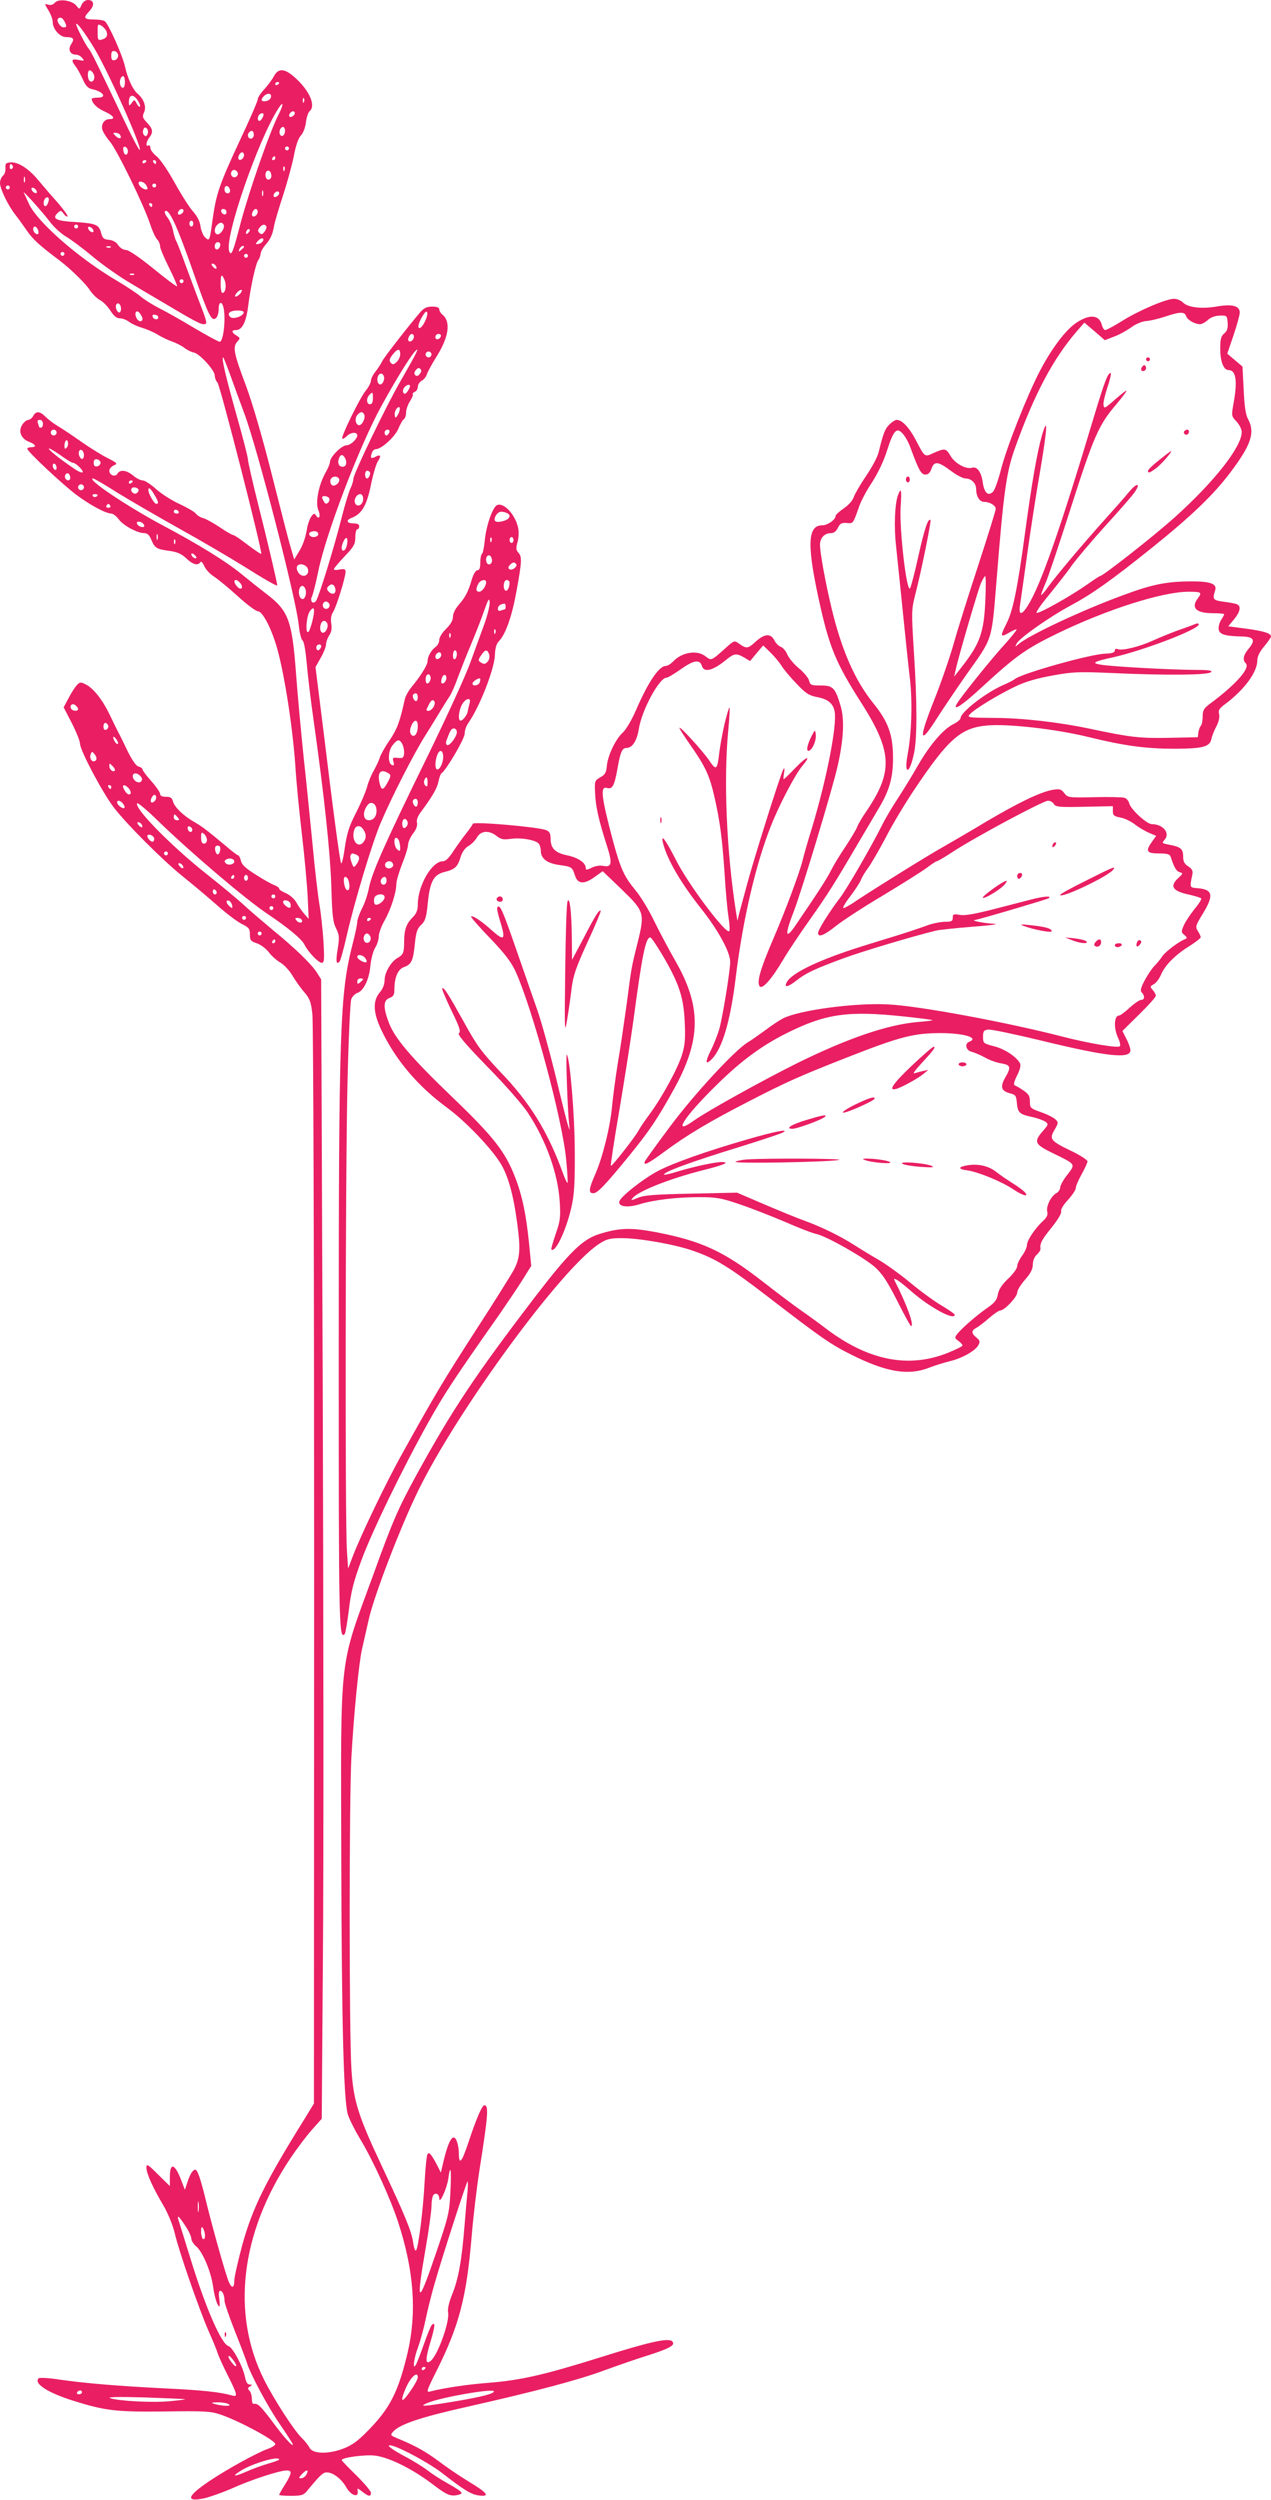 <?xml version="1.0" standalone="no"?>
<!DOCTYPE svg PUBLIC "-//W3C//DTD SVG 20010904//EN"
 "http://www.w3.org/TR/2001/REC-SVG-20010904/DTD/svg10.dtd">
<svg version="1.0" xmlns="http://www.w3.org/2000/svg"
 width="651pt" height="1280pt" viewBox="0 0 651 1280"
 preserveAspectRatio="xMidYMid meet">
<g transform="translate(0,1280) scale(0.1,-0.1)"
fill="#e91e63" stroke="none">
<path d="M281 12786 c-9 -10 -21 -14 -34 -10 -20 6 -20 6 1 -29 12 -19 22 -46
22 -59 0 -37 36 -78 69 -78 38 0 44 -9 25 -37 -17 -28 -5 -53 26 -53 10 0 24
-8 31 -17 13 -15 11 -16 -18 -10 -37 7 -41 0 -15 -34 10 -13 26 -43 37 -67 13
-30 26 -44 44 -48 59 -12 82 -44 32 -44 -17 0 -31 -3 -31 -6 0 -21 28 -49 66
-65 46 -21 58 -39 25 -39 -26 0 -44 -25 -37 -53 3 -12 20 -40 39 -62 37 -44
174 -325 206 -423 11 -34 27 -69 36 -78 8 -8 15 -24 15 -35 0 -11 21 -60 46
-110 25 -50 43 -93 41 -95 -2 -3 -57 38 -122 91 -71 58 -126 95 -140 95 -13 0
-29 10 -39 24 -10 16 -27 26 -48 28 -26 2 -33 8 -40 35 -11 43 -27 49 -131 56
-98 5 -122 17 -93 45 16 16 18 16 32 -2 7 -11 16 -17 20 -14 3 3 -20 35 -50
70 -31 34 -77 88 -103 119 -51 60 -105 93 -144 87 -19 -2 -23 -8 -21 -29 1
-15 -4 -32 -13 -39 -8 -7 -15 -24 -15 -37 0 -30 41 -115 79 -163 15 -19 42
-57 60 -83 29 -42 61 -72 165 -150 57 -43 137 -121 157 -154 12 -18 34 -40 50
-49 16 -8 40 -32 54 -54 18 -28 32 -40 49 -40 13 0 34 -8 47 -18 13 -10 44
-24 68 -31 24 -7 60 -23 80 -35 20 -13 53 -28 73 -35 20 -7 48 -21 62 -32 14
-11 36 -22 48 -24 30 -5 108 -91 108 -118 0 -11 6 -28 14 -36 14 -16 232 -869
224 -877 -3 -2 -33 19 -69 46 -35 27 -68 50 -74 50 -5 0 -37 18 -69 40 -33 22
-71 43 -85 47 -14 3 -31 14 -38 23 -6 9 -45 31 -85 50 -40 18 -94 53 -120 77
-26 23 -56 43 -67 43 -11 0 -33 11 -49 25 -34 28 -67 32 -80 10 -11 -20 -42
-9 -42 15 0 9 10 21 23 27 21 9 18 12 -33 38 -30 15 -91 53 -135 84 -44 31
-98 67 -120 80 -22 13 -50 35 -63 48 -28 28 -48 29 -62 3 -6 -11 -17 -20 -25
-20 -8 0 -22 -11 -31 -25 -22 -34 -6 -72 36 -88 34 -13 39 -27 10 -27 -11 0
-20 -3 -20 -8 0 -14 175 -178 250 -235 74 -55 151 -96 181 -97 8 0 25 -13 37
-29 23 -32 96 -71 131 -71 16 0 26 -10 36 -34 18 -43 27 -48 94 -57 40 -6 61
-15 85 -38 33 -32 60 -39 72 -20 4 7 12 -1 20 -19 7 -17 30 -42 51 -55 21 -14
76 -59 122 -101 46 -42 92 -76 102 -76 24 0 71 -91 99 -192 40 -144 83 -427
95 -633 4 -55 17 -196 31 -314 14 -118 27 -264 30 -325 l5 -111 -23 26 c-13
15 -31 41 -40 58 -10 18 -33 38 -53 47 -19 8 -35 18 -35 23 0 5 -10 13 -23 18
-13 4 -56 28 -95 53 -54 34 -74 52 -78 73 -4 15 -10 27 -14 27 -4 0 -32 21
-63 48 -101 84 -122 100 -162 123 -55 31 -102 77 -109 105 -5 19 -13 24 -36
24 -20 0 -30 5 -30 15 0 8 -20 37 -45 65 -25 28 -45 55 -45 60 0 5 -9 12 -21
15 -13 4 -33 34 -55 78 -19 40 -40 83 -48 97 -7 14 -27 54 -44 90 -37 77 -83
135 -122 155 -27 14 -31 13 -47 -4 -10 -11 -29 -41 -42 -66 l-25 -47 42 -81
c23 -45 42 -93 42 -106 0 -32 112 -245 171 -323 63 -84 256 -277 358 -358 45
-36 121 -100 169 -142 48 -43 106 -87 130 -99 37 -18 42 -25 42 -54 0 -29 4
-35 35 -45 19 -6 47 -27 61 -45 14 -19 41 -43 60 -54 19 -11 47 -41 62 -67 15
-25 42 -64 61 -85 28 -33 34 -50 41 -112 5 -40 9 -1312 9 -2826 l-1 -2752 -50
-82 c-199 -319 -265 -454 -317 -642 -22 -83 -41 -165 -41 -183 0 -38 -12 -42
-27 -9 -15 33 -76 249 -113 397 -32 133 -48 180 -60 180 -12 0 -27 -23 -40
-64 l-13 -39 -18 47 c-33 88 -59 96 -59 18 l0 -46 -60 59 c-54 54 -60 57 -60
35 0 -30 34 -104 89 -197 23 -40 46 -97 56 -138 20 -89 126 -394 175 -505 21
-47 41 -96 45 -110 4 -14 27 -64 51 -112 51 -101 53 -113 22 -104 -59 17 -150
27 -338 36 -244 12 -409 26 -544 45 -55 9 -104 11 -108 7 -27 -27 47 -74 177
-115 163 -51 218 -58 468 -55 206 3 238 1 287 -16 99 -34 280 -132 280 -151 0
-6 -17 -17 -37 -24 -56 -20 -207 -103 -297 -163 -118 -79 -129 -111 -31 -91
30 7 95 30 143 51 94 43 244 92 280 92 29 0 28 -13 -8 -72 -17 -26 -30 -50
-30 -53 0 -3 27 -5 61 -5 51 0 64 4 79 22 71 86 84 98 104 98 32 0 76 -34 100
-77 23 -41 64 -55 58 -19 -3 17 -2 17 24 -3 32 -25 44 -27 44 -5 0 8 -34 48
-75 89 -41 40 -75 75 -75 78 0 13 119 29 170 23 71 -8 191 -67 295 -146 67
-51 86 -60 115 -58 19 2 35 8 34 13 0 6 -31 27 -68 47 -36 20 -83 50 -104 67
-21 16 -73 49 -115 71 -80 43 -108 67 -66 56 52 -15 187 -89 249 -136 120 -93
152 -112 192 -118 61 -8 46 13 -53 72 -46 28 -115 75 -153 104 -66 49 -123 81
-210 116 -37 16 -38 17 -22 35 34 38 142 74 379 127 350 79 569 137 704 187
65 24 163 58 218 75 114 36 147 54 128 73 -19 19 -112 -1 -369 -82 -284 -89
-406 -117 -569 -130 -115 -9 -234 -27 -303 -45 -20 -6 -17 5 37 112 112 225
150 369 176 674 8 102 27 259 41 350 44 279 48 330 25 330 -12 0 -42 -70 -81
-188 -36 -108 -50 -123 -50 -52 0 16 -5 41 -10 55 -19 50 -45 5 -75 -130 l-7
-30 -15 30 c-32 62 -45 78 -53 65 -5 -7 -11 -70 -15 -139 -7 -140 -32 -342
-44 -354 -5 -5 -11 13 -15 40 -7 56 -42 140 -161 393 -120 255 -145 333 -155
495 -12 179 -12 1391 0 1600 13 229 38 477 54 550 8 33 23 102 35 154 27 120
163 475 253 658 201 412 735 1140 927 1264 39 25 55 29 116 29 89 0 267 -31
363 -64 116 -40 185 -82 385 -236 274 -211 321 -244 432 -299 177 -88 289
-106 395 -64 30 12 78 26 105 33 61 14 131 53 146 82 10 18 8 24 -10 39 -26
21 -27 35 -2 49 11 5 41 28 66 50 25 22 52 40 59 40 21 0 86 69 86 91 0 12 18
41 40 66 29 33 40 55 40 78 0 19 8 39 20 50 11 10 20 23 19 29 -3 29 5 46 57
110 33 41 53 75 49 84 -3 8 11 32 35 58 22 24 40 51 40 60 0 10 13 41 30 71
16 29 30 59 30 66 0 7 -36 31 -80 52 -110 53 -117 62 -89 109 20 35 21 39 5
54 -9 9 -42 26 -74 37 -54 19 -57 22 -57 55 0 27 -6 38 -33 56 -18 13 -38 24
-44 26 -8 3 -4 21 12 52 17 35 20 53 13 64 -21 34 -80 72 -133 85 -53 14 -55
15 -55 48 0 29 4 34 26 37 15 2 138 -24 275 -57 337 -82 454 -94 454 -49 0 10
-9 37 -21 59 l-20 40 85 84 c47 46 86 89 86 96 0 7 -7 20 -16 30 -14 16 -14
18 5 29 12 6 28 27 37 48 20 49 76 105 147 148 31 20 57 40 57 45 0 5 -7 20
-15 32 -13 21 -12 27 25 87 58 95 53 125 -25 132 -43 3 -42 2 -28 69 4 20 -1
29 -21 43 -20 12 -26 25 -26 51 0 38 -13 49 -73 60 -36 7 -37 8 -22 25 30 34
-8 80 -66 80 -25 0 -108 76 -115 106 -3 13 -14 26 -25 29 -10 3 -79 5 -154 3
-133 -3 -136 -2 -154 21 -15 20 -23 22 -58 17 -63 -11 -176 -65 -348 -167 -88
-53 -187 -110 -220 -129 -67 -37 -350 -213 -437 -271 -31 -22 -62 -39 -68 -39
-6 0 9 27 34 59 25 33 50 71 56 86 5 14 22 42 36 60 14 19 55 89 90 155 34 67
101 178 148 248 173 258 237 315 371 327 105 10 353 -18 520 -59 188 -46 296
-60 445 -60 142 1 177 10 185 51 3 15 15 45 26 65 12 24 17 47 13 62 -5 19 1
29 33 52 98 74 163 163 163 223 0 19 12 44 35 71 19 23 35 46 35 51 0 16 -38
28 -128 40 l-91 12 30 36 c32 39 37 68 14 77 -8 4 -39 9 -68 13 -54 7 -58 12
-43 58 11 34 -25 47 -129 46 -122 -1 -195 -16 -338 -69 -214 -78 -488 -207
-541 -253 -18 -15 -18 -15 -8 5 15 28 172 138 275 193 110 59 208 128 422 300
200 161 312 269 397 382 107 142 127 204 91 272 -13 23 -19 66 -23 151 l-6
119 -39 33 -39 33 32 94 c18 53 32 105 32 116 0 35 -38 45 -115 32 -79 -14
-150 -6 -176 20 -11 11 -31 19 -46 19 -40 0 -183 -61 -268 -115 -40 -25 -78
-45 -84 -45 -6 0 -13 11 -17 25 -13 52 -60 58 -127 15 -56 -35 -130 -133 -191
-250 -67 -129 -171 -393 -199 -504 -14 -54 -32 -106 -41 -114 -24 -24 -44 -7
-52 45 -7 55 -29 86 -55 78 -30 -10 -88 22 -110 60 -24 40 -29 41 -86 16 -48
-22 -45 -25 -93 67 -33 63 -70 102 -97 102 -8 0 -25 -11 -38 -24 -22 -22 -31
-44 -55 -143 -6 -24 -35 -78 -64 -120 -29 -43 -57 -91 -63 -108 -5 -17 -27
-42 -51 -58 -23 -16 -42 -33 -42 -38 0 -20 -41 -49 -69 -49 -78 0 -79 -108 -6
-430 46 -199 82 -283 197 -464 169 -262 175 -363 37 -568 -22 -31 -44 -69 -49
-83 -5 -14 -32 -58 -58 -98 -27 -39 -61 -95 -75 -123 -23 -46 -79 -131 -187
-289 -48 -69 -50 -39 -5 76 43 112 199 629 226 749 30 135 35 235 15 304 -28
94 -39 106 -102 106 -49 0 -54 2 -60 25 -3 14 -27 42 -52 63 -25 20 -51 52
-59 70 -7 18 -23 36 -34 40 -11 4 -26 19 -32 32 -19 38 -50 36 -96 -5 -41 -38
-48 -38 -88 -9 -21 15 -24 14 -65 -23 -76 -68 -74 -67 -104 -44 -44 35 -124
21 -168 -28 -11 -11 -27 -21 -36 -21 -34 0 -90 -82 -151 -223 -23 -53 -52
-103 -70 -119 -37 -34 -77 -119 -81 -172 -3 -32 -9 -43 -33 -56 -29 -17 -30
-19 -27 -81 3 -70 19 -140 59 -265 31 -95 27 -116 -16 -108 -18 4 -42 0 -60
-9 -26 -13 -31 -13 -31 -1 0 26 -38 52 -94 64 -63 13 -86 36 -86 87 0 25 -6
36 -22 42 -41 17 -372 45 -376 33 -2 -6 -17 -28 -34 -49 -17 -21 -46 -62 -65
-90 -23 -36 -40 -53 -54 -53 -57 0 -129 -124 -129 -222 0 -28 -7 -46 -26 -65
-33 -33 -44 -63 -44 -126 0 -56 -5 -66 -35 -83 -32 -18 -65 -74 -65 -112 0
-22 -9 -45 -25 -64 -37 -44 -34 -105 10 -196 72 -150 185 -284 335 -394 91
-67 217 -197 270 -279 41 -63 69 -162 89 -312 18 -131 15 -178 -17 -239 -16
-29 -104 -170 -197 -313 -163 -253 -204 -321 -373 -625 -82 -146 -216 -425
-257 -534 l-22 -58 -6 92 c-10 141 -8 1950 3 2401 5 218 14 408 19 422 5 14
19 28 30 32 33 10 62 70 68 138 3 34 14 76 24 93 11 17 19 44 19 59 0 16 13
52 29 80 33 58 61 145 61 188 0 16 14 62 30 104 17 41 30 85 30 97 0 12 11 38
25 57 17 21 24 42 21 55 -4 14 3 34 19 55 62 84 85 125 91 158 4 20 11 39 16
42 24 16 118 176 118 202 0 16 8 41 19 55 58 83 134 277 136 349 1 33 8 57 19
68 36 37 68 127 92 261 27 147 28 173 10 193 -13 14 -14 24 -6 52 6 19 8 50 5
70 -11 68 -72 137 -108 123 -23 -8 -57 -106 -64 -181 -3 -35 -10 -66 -14 -69
-5 -3 -9 -23 -9 -45 0 -27 -4 -39 -15 -39 -8 0 -20 -19 -29 -49 -18 -62 -32
-88 -67 -129 -17 -19 -29 -44 -29 -60 0 -19 -12 -39 -35 -62 -20 -19 -35 -44
-35 -56 0 -13 -8 -29 -18 -36 -23 -16 -42 -50 -42 -74 0 -19 -37 -78 -82 -132
-15 -18 -30 -45 -34 -60 -26 -119 -39 -153 -78 -212 -25 -36 -47 -76 -51 -90
-4 -14 -18 -43 -30 -65 -13 -22 -29 -60 -35 -85 -7 -25 -32 -84 -56 -131 -36
-70 -47 -105 -58 -180 -7 -52 -16 -87 -19 -79 -7 17 -40 263 -93 700 l-38 304
27 48 c15 26 27 57 27 68 0 12 7 32 16 46 11 16 15 36 11 60 -4 24 -1 44 8 58
17 25 65 180 65 208 0 14 -6 16 -30 12 -16 -4 -30 -3 -30 1 0 5 25 34 55 66
48 50 55 63 55 98 0 23 5 41 10 41 6 0 10 7 10 15 0 10 -10 15 -30 15 -35 0
-40 17 -7 29 50 20 75 62 96 164 11 54 27 110 36 124 20 30 14 39 -14 23 -22
-11 -26 -4 -15 24 3 9 12 16 19 16 28 0 97 62 115 104 10 24 23 47 29 50 6 4
11 19 11 34 0 15 9 40 19 56 11 17 18 33 15 37 -2 4 3 9 11 13 8 3 15 14 15
25 0 11 9 25 19 31 11 5 23 20 27 32 4 13 25 52 47 87 66 104 78 183 33 220
-9 7 -16 20 -16 27 0 9 -12 14 -36 14 -27 0 -42 -7 -60 -27 -60 -70 -184 -229
-196 -252 -7 -15 -23 -39 -35 -54 -13 -16 -23 -37 -23 -46 0 -10 -12 -34 -28
-53 -31 -40 -127 -236 -119 -244 3 -3 15 4 26 15 18 18 51 20 51 2 0 -19 -34
-51 -55 -51 -25 0 -85 -60 -85 -86 0 -9 -11 -34 -24 -57 -34 -61 -51 -151 -36
-188 14 -32 5 -53 -11 -29 -8 13 -12 12 -24 -4 -8 -11 -17 -36 -21 -55 -9 -55
-22 -93 -46 -131 l-21 -35 -19 65 c-11 36 -54 205 -97 375 -48 190 -99 363
-130 447 -63 167 -70 201 -46 228 16 18 16 19 -4 32 -26 16 -27 28 -1 28 30 0
51 41 61 122 12 97 39 220 52 236 6 8 11 22 12 33 1 11 11 29 22 42 27 30 39
54 47 101 4 22 25 92 46 156 21 65 46 155 55 201 10 54 23 91 36 105 13 14 23
42 26 68 3 25 12 51 19 57 32 27 1 102 -70 167 -57 53 -90 56 -114 10 -9 -17
-32 -47 -49 -66 -18 -19 -33 -42 -33 -51 0 -9 -43 -108 -96 -220 -100 -216
-116 -261 -135 -394 -15 -113 -16 -113 -38 -93 -10 9 -21 35 -24 57 -3 26 -17
52 -39 77 -18 20 -60 86 -93 146 -35 63 -74 120 -92 135 -18 14 -33 34 -33 44
0 10 -4 15 -10 12 -15 -9 -12 19 5 41 21 28 18 44 -12 76 -23 24 -25 31 -15
53 13 28 -1 68 -33 95 -24 20 -51 77 -65 140 -13 58 -85 220 -104 232 -6 4
-29 8 -52 8 -54 0 -59 8 -28 41 30 31 27 59 -6 59 -12 0 -25 -10 -32 -24 -11
-25 -11 -25 -27 -5 -22 28 -92 37 -110 15z m49 -95 c13 -26 13 -31 -5 -31 -16
0 -38 34 -28 44 11 11 22 6 33 -13z m154 -140 c71 -118 244 -506 232 -519 -3
-3 -33 53 -67 124 -149 313 -182 380 -194 394 -16 18 -65 114 -65 126 1 15 45
-44 94 -125z m62 87 c7 -23 -1 -34 -26 -41 -18 -5 -20 0 -20 39 0 42 1 43 20
32 11 -7 23 -21 26 -30z m59 -123 c0 -11 -8 -21 -17 -23 -14 -3 -18 3 -18 23
0 20 4 26 18 23 9 -2 17 -12 17 -23z m-126 -93 c11 -21 -2 -48 -18 -38 -14 9
-15 56 -1 56 5 0 14 -8 19 -18z m161 -42 c0 -32 -14 -40 -24 -15 -6 18 2 45
15 45 5 0 9 -13 9 -30z m790 -4 c0 -3 -4 -8 -10 -11 -5 -3 -10 -1 -10 4 0 6 5
11 10 11 6 0 10 -2 10 -4z m-42 -73 c-2 -10 -13 -19 -26 -21 -24 -4 -29 7 -10
26 18 18 40 15 36 -5z m-682 -18 c9 -14 14 -28 11 -31 -3 -3 -11 4 -17 16 -11
21 -12 21 -25 3 -14 -17 -14 -17 -15 3 0 41 22 45 46 9z m851 -7 c-3 -8 -6 -5
-6 6 -1 11 2 17 5 13 3 -3 4 -12 1 -19z m-128 -60 c-46 -88 -152 -393 -196
-558 -40 -154 -48 -174 -59 -147 -26 68 149 575 254 735 24 37 25 17 1 -30z
m81 3 c0 -12 -20 -25 -27 -18 -7 7 6 27 18 27 5 0 9 -4 9 -9z m-160 -8 c0 -5
-4 -15 -10 -23 -11 -18 -25 -7 -17 15 6 15 27 21 27 8z m-594 -99 c-5 -13 -10
-14 -18 -6 -6 6 -8 18 -4 28 5 13 10 14 18 6 6 -6 8 -18 4 -28z m704 17 c0
-23 -16 -36 -25 -21 -9 14 1 40 15 40 5 0 10 -9 10 -19z m-160 -21 c0 -11 -7
-20 -15 -20 -15 0 -21 21 -8 33 12 13 23 7 23 -13z m-685 -1 c12 -19 -5 -23
-22 -6 -16 16 -16 17 -1 17 9 0 20 -5 23 -11z m40 -82 c0 -26 -20 -25 -23 2
-3 16 1 22 10 19 7 -3 13 -12 13 -21z m825 13 c0 -5 -4 -10 -10 -10 -5 0 -10
5 -10 10 0 6 5 10 10 10 6 0 10 -4 10 -10z m-230 -34 c0 -16 -18 -31 -27 -22
-8 8 5 36 17 36 5 0 10 -6 10 -14z m160 -16 c0 -5 -5 -10 -11 -10 -5 0 -7 5
-4 10 3 6 8 10 11 10 2 0 4 -4 4 -10z m-660 -14 c0 -3 -4 -8 -10 -11 -5 -3
-10 -1 -10 4 0 6 5 11 10 11 6 0 10 -2 10 -4z m50 -6 c0 -5 -2 -10 -4 -10 -3
0 -8 5 -11 10 -3 6 -1 10 4 10 6 0 11 -4 11 -10z m-735 -19 c3 -5 1 -12 -5
-16 -5 -3 -10 1 -10 9 0 18 6 21 15 7z m1392 -23 c-3 -8 -6 -5 -6 6 -1 11 2
17 5 13 3 -3 4 -12 1 -19z m-241 -9 c10 -17 -13 -36 -27 -22 -12 12 -4 33 11
33 5 0 12 -5 16 -11z m174 -20 c0 -10 -7 -19 -15 -19 -15 0 -21 31 -9 43 11
10 24 -3 24 -24z m-1263 -31 c-3 -7 -5 -2 -5 12 0 14 2 19 5 13 2 -7 2 -19 0
-25z m623 -18 c8 -15 8 -20 -3 -20 -14 0 -37 19 -37 32 0 16 30 7 40 -12z m50
0 c0 -5 -4 -10 -10 -10 -5 0 -10 5 -10 10 0 6 5 10 10 10 6 0 10 -4 10 -10z
m-750 -10 c0 -5 -4 -10 -10 -10 -5 0 -10 5 -10 10 0 6 5 10 10 10 6 0 10 -4
10 -10z m1128 -13 c2 -10 -3 -17 -12 -17 -10 0 -16 9 -16 21 0 24 23 21 28 -4z
m-990 -6 c3 -8 -1 -12 -9 -9 -7 2 -15 10 -17 17 -3 8 1 12 9 9 7 -2 15 -10 17
-17z m1159 -23 c-3 -7 -5 -2 -5 12 0 14 2 19 5 13 2 -7 2 -19 0 -25z m-1092
-133 c20 -27 58 -62 84 -77 25 -15 86 -60 136 -102 49 -41 134 -101 190 -134
55 -33 133 -79 174 -103 154 -92 187 -109 204 -109 21 0 21 3 -30 135 -19 50
-49 131 -67 180 -18 50 -37 99 -43 110 -6 11 -13 36 -17 56 -4 21 -16 49 -27
64 -12 14 -18 29 -14 33 19 19 62 -73 149 -323 74 -211 90 -243 112 -224 8 6
14 27 14 45 0 38 15 45 24 12 14 -54 1 -178 -19 -178 -6 0 -65 32 -131 71 -65
39 -146 85 -179 101 -33 17 -76 44 -95 60 -19 16 -74 53 -122 81 -197 116
-408 301 -450 394 -12 27 -24 52 -26 56 -8 17 97 -100 133 -148z m1175 146 c0
-12 -20 -25 -27 -18 -7 7 6 27 18 27 5 0 9 -4 9 -9z m-1180 -33 c0 -7 -4 -19
-9 -27 -11 -17 -23 1 -15 23 7 19 24 21 24 4z m530 -28 c0 -5 -2 -10 -4 -10
-3 0 -8 5 -11 10 -3 6 -1 10 4 10 6 0 11 -4 11 -10z m160 -29 c0 -12 -20 -25
-27 -18 -7 7 6 27 18 27 5 0 9 -4 9 -9z m220 -7 c0 -9 -5 -14 -12 -12 -18 6
-21 28 -4 28 9 0 16 -7 16 -16z m160 2 c0 -16 -18 -31 -27 -22 -8 8 5 36 17
36 5 0 10 -6 10 -14z m-330 -61 c0 -8 -4 -15 -10 -15 -5 0 -10 7 -10 15 0 8 5
15 10 15 6 0 10 -7 10 -15z m155 -5 c9 -14 -13 -50 -30 -50 -18 0 -20 31 -3
48 15 15 25 15 33 2z m-745 -10 c0 -5 -4 -10 -10 -10 -5 0 -10 5 -10 10 0 6 5
10 10 10 6 0 10 -4 10 -10z m964 1 c3 -4 -1 -17 -9 -27 -11 -15 -16 -16 -26
-7 -10 10 -9 15 1 28 14 17 26 19 34 6z m-1170 -17 c4 -9 4 -19 2 -21 -8 -8
-26 8 -26 23 0 19 16 18 24 -2z m284 -3 c3 -8 -1 -12 -9 -9 -7 2 -15 10 -17
17 -3 8 1 12 9 9 7 -2 15 -10 17 -17z m794 -13 c-7 -7 -12 -8 -12 -2 0 14 12
26 19 19 2 -3 -1 -11 -7 -17z m76 -40 c-3 -7 -13 -15 -24 -17 -16 -3 -17 -1
-5 13 16 19 34 21 29 4z m-220 -25 c-5 -25 -28 -28 -28 -4 0 12 6 21 16 21 9
0 14 -7 12 -17z m-561 -9 c-3 -3 -12 -4 -19 -1 -8 3 -5 6 6 6 11 1 17 -2 13
-5z m683 2 c0 -2 -7 -9 -15 -16 -13 -11 -14 -10 -9 4 5 14 24 23 24 12z m-920
-36 c0 -5 -4 -10 -10 -10 -5 0 -10 5 -10 10 0 6 5 10 10 10 6 0 10 -4 10 -10z
m940 -10 c0 -5 -4 -10 -10 -10 -5 0 -10 5 -10 10 0 6 5 10 10 10 6 0 10 -4 10
-10z m-165 -51 c11 -17 -1 -21 -15 -4 -8 9 -8 15 -2 15 6 0 14 -5 17 -11z
m-418 -45 c-3 -3 -12 -4 -19 -1 -8 3 -5 6 6 6 11 1 17 -2 13 -5z m464 -30 c10
-28 4 -64 -12 -64 -5 0 -9 20 -9 45 0 51 6 57 21 19z m-211 -4 c0 -5 -4 -10
-10 -10 -5 0 -10 5 -10 10 0 6 5 10 10 10 6 0 10 -4 10 -10z m287 -67 c-9 -9
-19 -14 -22 -11 -3 3 2 13 11 22 9 9 19 14 22 11 3 -3 -2 -13 -11 -22z m-607
-74 c0 -10 -4 -19 -9 -19 -12 0 -23 29 -15 41 8 14 24 0 24 -22z m110 -50 c0
-19 -20 -18 -30 1 -15 28 -1 49 17 25 7 -11 13 -22 13 -26z m518 29 c-7 -20
-56 -34 -69 -21 -18 18 -1 33 37 33 24 0 34 -4 32 -12z m927 -47 c-8 -17 -20
-31 -26 -31 -13 0 -3 35 20 69 22 35 28 3 6 -38z m3900 31 c6 -20 44 -42 72
-42 9 0 27 10 39 21 15 14 37 22 61 23 37 1 38 0 41 -36 2 -28 -2 -42 -17 -55
-17 -14 -21 -29 -21 -78 0 -67 17 -110 43 -110 38 0 46 -57 25 -171 -11 -63
-11 -65 15 -92 15 -16 27 -40 27 -54 0 -76 -139 -253 -342 -436 -107 -96 -369
-302 -384 -302 -3 0 -33 -20 -67 -44 -83 -58 -244 -149 -257 -144 -6 2 21 41
60 88 38 47 93 116 120 155 28 38 106 130 173 204 67 73 133 149 146 167 37
52 15 55 -27 4 -20 -25 -76 -88 -123 -140 -113 -126 -247 -285 -289 -343 -18
-26 -35 -45 -37 -44 -2 2 8 29 22 61 14 31 70 199 126 374 121 378 146 436
237 542 21 25 42 52 47 60 8 13 7 13 -11 0 -10 -8 -37 -30 -59 -50 -38 -32
-40 -33 -43 -13 -2 11 8 53 21 92 13 39 20 71 16 71 -15 0 -31 -42 -86 -224
-174 -581 -273 -863 -339 -968 -31 -49 -47 -49 -40 0 3 20 20 138 37 262 17
124 48 323 69 443 35 209 38 274 6 165 -25 -89 -53 -252 -86 -498 -38 -282
-62 -399 -95 -463 -33 -65 -32 -73 11 -48 20 12 38 20 41 18 2 -2 -24 -35 -57
-72 -61 -66 -194 -230 -238 -292 -47 -66 7 -34 119 70 173 159 222 194 384
273 256 124 539 214 673 214 66 0 70 -3 47 -34 -37 -49 -8 -76 79 -76 31 0 56
-2 56 -5 0 -3 -7 -17 -16 -30 -8 -13 -14 -34 -12 -47 3 -26 31 -35 116 -37 64
-1 75 -18 38 -62 -28 -33 -33 -58 -15 -76 24 -24 -53 -110 -183 -206 -32 -24
-38 -34 -38 -66 0 -20 -4 -41 -9 -47 -5 -5 -11 -20 -13 -34 l-3 -25 -149 -3
c-151 -3 -198 3 -406 47 -156 33 -346 55 -492 55 -131 1 -136 2 -120 19 23 26
145 100 233 142 52 25 111 42 190 56 102 19 134 20 299 13 283 -13 497 -11
512 4 10 9 -9 12 -92 12 -121 1 -402 16 -468 26 -55 8 -43 16 58 38 156 35
440 143 440 169 0 5 -8 6 -17 2 -10 -4 -49 -19 -88 -32 -38 -14 -97 -38 -130
-53 -67 -31 -156 -53 -180 -44 -9 4 -15 1 -15 -7 0 -10 -15 -15 -48 -16 -77
-2 -427 -101 -464 -130 -7 -6 -34 -20 -60 -31 -88 -38 -218 -139 -218 -169 0
-7 -18 -22 -39 -32 -52 -27 -118 -105 -178 -208 -26 -46 -72 -121 -101 -166
-30 -45 -68 -109 -84 -142 -58 -115 -180 -326 -216 -373 -54 -71 -112 -163
-112 -179 0 -25 31 -13 92 36 34 27 141 97 239 155 98 59 198 122 224 141 25
19 49 35 53 35 5 0 42 22 83 49 115 75 462 261 487 261 11 0 25 -8 30 -17 9
-15 27 -17 156 -14 l146 3 0 -26 c0 -21 6 -26 38 -32 20 -3 53 -19 73 -34 20
-16 53 -35 73 -44 l38 -16 -21 -29 c-35 -49 -29 -61 34 -61 44 0 57 -4 61 -17
18 -55 28 -73 46 -79 18 -5 18 -7 -6 -29 -47 -43 -31 -68 55 -86 30 -7 57 -15
61 -19 4 -3 -11 -28 -34 -55 -22 -28 -47 -65 -55 -84 -14 -32 -13 -36 4 -49
11 -9 14 -16 7 -19 -34 -12 -105 -66 -121 -90 -10 -15 -28 -37 -39 -48 -12
-11 -34 -44 -50 -73 -21 -40 -25 -55 -16 -64 17 -17 15 -38 -3 -38 -9 0 -35
-18 -59 -40 -24 -22 -48 -40 -54 -40 -26 0 -29 -65 -5 -115 9 -19 13 -38 9
-42 -10 -11 -156 14 -286 47 -289 75 -745 160 -902 167 -171 9 -457 -30 -538
-72 -19 -10 -60 -37 -90 -60 -30 -22 -71 -51 -91 -63 -66 -40 -275 -266 -399
-433 -67 -90 -125 -170 -127 -176 -10 -25 17 -12 99 49 116 86 233 156 442
263 187 96 249 124 496 221 270 106 340 124 478 124 118 0 198 -24 147 -44
-26 -10 -18 -45 13 -52 15 -4 45 -17 67 -29 22 -13 59 -26 83 -30 49 -8 52
-19 20 -74 -26 -46 -20 -67 24 -79 29 -7 33 -12 36 -47 5 -52 12 -60 76 -74
29 -6 61 -18 71 -25 16 -12 15 -15 -14 -48 -47 -54 -42 -67 48 -111 123 -60
121 -56 78 -112 -21 -26 -37 -56 -37 -66 0 -10 -9 -23 -20 -29 -27 -15 -53
-67 -46 -95 4 -15 -2 -29 -21 -46 -41 -38 -83 -100 -83 -124 0 -11 -11 -36
-25 -55 -14 -19 -25 -43 -25 -54 0 -11 -21 -40 -47 -64 -33 -32 -48 -56 -52
-80 -5 -29 -16 -43 -57 -71 -58 -41 -132 -106 -153 -134 -12 -16 -11 -20 8
-33 11 -8 21 -19 21 -23 0 -5 -35 -22 -77 -39 -200 -79 -403 -39 -617 121 -39
30 -100 74 -136 99 -36 25 -123 91 -195 147 -198 154 -312 207 -547 252 -127
24 -187 22 -289 -10 -86 -27 -153 -93 -331 -325 -304 -398 -421 -573 -608
-914 -90 -165 -119 -231 -215 -497 -182 -498 -169 -392 -167 -1460 2 -841 12
-1232 33 -1310 6 -22 35 -80 65 -130 66 -110 155 -305 194 -426 80 -245 96
-460 48 -665 -48 -202 -90 -286 -207 -404 -50 -51 -80 -72 -125 -89 -78 -29
-156 -26 -171 6 -6 12 -24 35 -40 50 -41 41 -140 194 -192 297 -170 338 -121
752 134 1134 35 52 85 118 112 148 l49 55 6 832 c4 458 3 1770 -1 2917 l-8
2085 -22 35 c-28 44 -113 126 -228 220 -49 41 -115 97 -145 125 -30 28 -120
103 -200 166 -178 142 -367 335 -347 356 4 3 51 -36 104 -88 170 -165 450
-403 565 -480 106 -71 174 -128 188 -157 19 -38 71 -92 88 -92 13 0 14 17 9
108 -4 59 -13 145 -21 192 -8 47 -24 184 -35 305 -12 121 -32 324 -46 450 -13
127 -31 320 -39 430 -20 268 -39 318 -149 402 -34 26 -93 73 -132 105 -78 64
-221 152 -400 247 -184 98 -397 241 -358 241 5 0 60 -32 123 -72 63 -39 206
-122 317 -184 112 -62 256 -147 321 -187 116 -73 182 -111 182 -104 0 13 -51
230 -96 408 -30 119 -54 225 -54 236 0 11 -26 114 -59 229 -56 201 -78 294
-68 294 2 0 19 -42 37 -92 18 -51 51 -140 72 -197 67 -179 264 -944 278 -1080
4 -40 13 -77 20 -81 7 -4 15 -51 21 -115 5 -59 20 -187 34 -284 57 -404 86
-683 92 -856 4 -150 8 -186 24 -218 17 -34 18 -46 9 -104 -11 -65 -8 -85 9
-67 5 5 21 63 36 129 41 180 131 478 176 584 56 131 168 351 228 446 28 44 62
100 77 125 15 25 35 57 46 73 10 15 29 57 42 95 14 37 44 115 69 173 24 58 55
136 68 175 19 55 25 64 27 42 2 -15 -10 -65 -26 -110 -17 -46 -49 -135 -72
-198 -22 -63 -121 -279 -219 -480 -217 -443 -285 -596 -301 -675 -6 -33 -22
-81 -36 -107 -13 -26 -24 -57 -24 -68 0 -12 -11 -65 -25 -118 -64 -252 -70
-431 -70 -2079 0 -1427 1 -1480 31 -1450 3 3 13 59 21 124 11 93 24 145 64
253 54 147 209 467 344 709 79 141 131 221 359 545 42 61 97 142 122 182 l45
72 -11 113 c-15 150 -35 247 -72 342 -50 129 -109 205 -316 404 -216 207 -301
307 -331 388 -29 77 -28 113 4 125 20 7 25 17 25 42 0 63 18 105 49 116 39 14
47 32 56 120 6 60 12 77 32 96 21 20 27 37 34 111 11 111 30 146 85 160 54 13
68 26 83 76 8 26 22 46 40 57 15 8 35 28 44 44 20 35 62 38 101 7 22 -17 35
-20 74 -14 54 7 131 -7 143 -27 5 -7 9 -23 9 -34 0 -40 31 -64 93 -73 65 -9
68 -10 82 -54 14 -44 46 -47 100 -8 l42 30 96 -92 c117 -113 120 -122 84 -269
-33 -131 -33 -133 -57 -318 -12 -85 -31 -220 -45 -300 -13 -80 -26 -181 -30
-224 -9 -104 -48 -261 -85 -346 -35 -79 -37 -100 -11 -100 21 0 60 41 182 190
105 129 147 191 232 345 139 252 140 422 6 655 -33 58 -82 150 -109 205 -26
55 -69 125 -94 155 -59 71 -78 113 -116 253 -61 230 -67 284 -30 272 26 -8 37
13 51 90 16 93 25 115 47 115 31 0 54 36 64 97 15 97 105 263 142 263 7 0 37
18 67 39 71 51 103 57 114 21 11 -36 57 -24 125 32 40 33 52 34 92 11 l30 -18
33 40 34 40 36 -35 c20 -19 46 -50 57 -68 11 -18 46 -60 77 -92 47 -50 64 -61
104 -69 57 -10 85 -33 92 -75 13 -70 -41 -345 -115 -591 -22 -71 -44 -148 -49
-170 -15 -62 -91 -266 -154 -411 -61 -143 -81 -209 -67 -233 12 -22 62 34 122
136 26 44 87 135 136 204 90 127 129 189 246 389 37 63 85 143 105 178 57 94
76 161 75 267 -1 114 -25 180 -100 273 -97 120 -165 277 -217 497 -30 127 -57
275 -57 316 0 34 23 59 55 59 16 0 28 9 37 28 11 22 19 26 45 24 33 -3 32 -5
63 83 9 28 39 84 67 126 29 45 60 109 76 161 34 106 50 123 82 86 13 -15 31
-48 40 -75 41 -111 53 -133 75 -133 14 0 24 9 31 30 14 40 34 38 98 -10 29
-22 63 -40 76 -40 31 0 55 -25 55 -56 0 -37 18 -64 41 -64 29 0 59 -18 59 -36
0 -8 -40 -137 -89 -287 -49 -150 -106 -330 -126 -402 -20 -71 -66 -204 -102
-294 -79 -199 -74 -231 14 -92 32 50 100 151 151 224 141 199 130 165 158 506
35 437 49 536 94 660 97 271 194 454 314 593 l40 46 53 -45 52 -45 46 18 c26
9 65 31 88 47 22 17 56 31 76 33 20 1 63 11 96 22 78 26 102 27 110 4z m-5264
-7 c-1 -15 -24 -12 -29 3 -3 9 2 13 12 10 10 -1 17 -7 17 -13z m1309 -99 c0
-16 -18 -31 -27 -22 -8 8 5 36 17 36 5 0 10 -6 10 -14z m138 2 c-6 -18 -28
-21 -28 -4 0 9 7 16 16 16 9 0 14 -5 12 -12z m-208 -91 c0 -13 -8 -31 -19 -41
-15 -14 -20 -14 -30 -3 -9 11 -6 20 10 41 25 32 39 33 39 3z m74 -9 c-9 -18
-41 -74 -70 -125 -69 -117 -244 -479 -244 -505 0 -10 -7 -32 -14 -47 -8 -15
-29 -83 -46 -151 -39 -155 -118 -411 -132 -428 -16 -19 -32 1 -20 24 5 11 20
68 32 128 39 192 209 638 323 846 86 157 170 290 184 290 2 0 -4 -15 -13 -32z
m86 7 c0 -8 -7 -15 -15 -15 -8 0 -15 7 -15 15 0 8 7 15 15 15 8 0 15 -7 15
-15z m-60 -100 c-9 -11 -16 -13 -23 -6 -7 7 -6 15 3 26 9 11 16 13 23 6 7 -7
6 -15 -3 -26z m-183 -16 c2 -8 -1 -21 -7 -29 -14 -22 -34 2 -25 30 7 23 28 22
32 -1z m133 -47 c0 -5 -6 -16 -13 -27 -10 -13 -16 -15 -21 -6 -4 6 -2 18 4 26
13 16 30 20 30 7z m-190 -62 c0 -20 -5 -30 -15 -30 -18 0 -20 31 -3 48 17 17
18 16 18 -18z m129 -82 c-12 -20 -14 -21 -17 -5 -2 10 2 25 9 34 18 21 23 0 8
-29z m-173 -2 c7 -19 -14 -58 -29 -53 -17 5 -21 35 -7 52 16 19 29 19 36 1z
m-1646 -46 c0 -11 -4 -20 -10 -20 -5 0 -10 2 -10 4 0 2 -3 11 -6 20 -4 11 -1
16 10 16 9 0 16 -8 16 -20z m70 -45 c0 -8 -7 -15 -15 -15 -8 0 -15 7 -15 15 0
8 7 15 15 15 8 0 15 -7 15 -15z m1704 0 c-4 -8 -10 -15 -15 -15 -5 0 -9 7 -9
15 0 8 7 15 15 15 9 0 12 -6 9 -15z m-1653 -78 c-8 -8 -11 -5 -11 9 0 27 14
41 18 19 2 -9 -1 -22 -7 -28z m34 -77 c6 0 22 -11 35 -25 29 -31 10 -33 -33
-3 -72 49 -127 93 -127 101 0 4 25 -10 57 -32 31 -23 61 -41 68 -41z m55 39
c0 -10 -4 -19 -9 -19 -12 0 -23 29 -15 41 8 14 24 0 24 -22z m1338 -16 c11
-22 5 -43 -13 -43 -19 0 -27 17 -20 40 8 25 21 26 33 3z m-1253 -23 c0 -8 -8
-16 -17 -18 -13 -2 -18 3 -18 18 0 15 5 20 18 18 9 -2 17 -10 17 -18z m-225
-26 c0 -8 -4 -12 -10 -9 -5 3 -10 13 -10 21 0 8 5 12 10 9 6 -3 10 -13 10 -21z
m1603 -20 c8 -8 -3 -34 -14 -34 -5 0 -9 9 -9 20 0 19 11 26 23 14z m-1533 -30
c0 -16 -16 -19 -25 -4 -8 13 4 32 16 25 5 -4 9 -13 9 -21z m1376 -5 c10 -17
-23 -46 -37 -32 -7 7 -9 19 -6 27 7 18 33 21 43 5z m-1056 -13 c0 -3 -4 -8
-10 -11 -5 -3 -10 -1 -10 4 0 6 5 11 10 11 6 0 10 -2 10 -4z m-250 -31 c0 -8
-7 -15 -15 -15 -8 0 -15 7 -15 15 0 8 7 15 15 15 8 0 15 -7 15 -15z m280 -15
c0 -5 -5 -12 -11 -16 -14 -8 -33 11 -25 25 7 11 36 4 36 -9z m80 -22 c22 -37
25 -48 10 -48 -10 0 -40 52 -40 70 0 18 10 11 30 -22z m-290 -2 c0 -11 -19
-15 -25 -6 -3 5 1 10 9 10 9 0 16 -2 16 -4z m1360 -21 c0 -29 -28 -45 -40 -24
-11 17 6 49 25 49 9 0 15 -10 15 -25z m-174 4 c3 -6 1 -16 -5 -22 -9 -9 -14
-8 -21 3 -5 8 -10 18 -10 23 0 11 28 8 36 -4z m-1121 -39 c3 -5 -1 -10 -10
-10 -9 0 -13 5 -10 10 3 6 8 10 10 10 2 0 7 -4 10 -10z m350 -30 c3 -5 -1 -10
-9 -10 -9 0 -16 5 -16 10 0 6 4 10 9 10 6 0 13 -4 16 -10z m1679 -6 c27 -10
18 -33 -16 -42 -40 -11 -54 -1 -39 27 12 21 27 26 55 15z m-1856 -62 c3 -9 -2
-13 -14 -10 -9 1 -19 9 -22 16 -3 9 2 13 14 10 9 -1 19 -9 22 -16z m892 -47
c0 -16 -35 -21 -44 -6 -8 12 4 21 26 21 10 0 18 -7 18 -15z m-823 -27 c-3 -7
-5 -2 -5 12 0 14 2 19 5 13 2 -7 2 -19 0 -25z m969 -33 c-7 -28 -26 -34 -26
-9 0 8 5 25 12 37 14 26 23 8 14 -28z m741 23 c-3 -8 -6 -5 -6 6 -1 11 2 17 5
13 3 -3 4 -12 1 -19z m113 7 c0 -8 -4 -15 -10 -15 -5 0 -10 7 -10 15 0 8 5 15
10 15 6 0 10 -7 10 -15z m-1733 -17 c-3 -8 -6 -5 -6 6 -1 11 2 17 5 13 3 -3 4
-12 1 -19z m109 -75 c-7 -7 -26 7 -26 19 0 6 6 6 15 -2 9 -7 13 -15 11 -17z
m1514 -14 c0 -10 -7 -19 -15 -19 -15 0 -21 31 -9 43 11 10 24 -3 24 -24z m124
-18 c8 -12 -21 -34 -34 -26 -8 5 -8 11 1 21 13 16 25 18 33 5z m-1066 -29 c4
-27 -22 -40 -43 -22 -8 7 -15 21 -15 32 0 30 54 21 58 -10z m3469 -154 c-7
-166 -27 -223 -121 -343 l-39 -50 8 35 c13 63 113 404 129 443 9 20 19 37 22
37 4 0 4 -55 1 -122z m-3817 87 c19 -22 7 -41 -13 -21 -18 19 -22 36 -8 36 5
0 14 -7 21 -15z m1260 4 c0 -20 -21 -49 -35 -49 -18 0 -19 14 -5 41 11 20 40
26 40 8z m120 -3 c0 -24 -12 -46 -21 -40 -15 9 -10 54 6 54 8 0 15 -6 15 -14z
m-892 -34 c4 -25 -19 -30 -37 -9 -8 10 -7 17 1 25 17 17 32 10 36 -16z m-154
2 c9 -23 -3 -56 -17 -51 -22 7 -21 67 2 67 5 0 12 -7 15 -16z m122 -75 c10
-17 -13 -36 -27 -22 -12 12 -4 33 11 33 5 0 12 -5 16 -11z m904 -14 c0 -8 -2
-15 -4 -15 -2 0 -11 -3 -20 -6 -10 -4 -16 -1 -16 9 0 14 13 24 33 26 4 1 7 -6
7 -14z m-990 -75 c-7 -28 -16 -53 -21 -56 -16 -10 -10 81 8 106 23 32 28 12
13 -50z m75 -10 c10 -16 -5 -50 -21 -50 -8 0 -14 10 -14 23 0 34 21 50 35 27z
m862 -52 c-3 -8 -6 -5 -6 6 -1 11 2 17 5 13 3 -3 4 -12 1 -19z m-230 -20 c-3
-8 -6 -5 -6 6 -1 11 2 17 5 13 3 -3 4 -12 1 -19z m-663 -53 c-4 -8 -10 -15
-15 -15 -5 0 -9 7 -9 15 0 8 7 15 15 15 9 0 12 -6 9 -15z m696 -34 c0 -11 -4
-23 -10 -26 -6 -4 -10 5 -10 19 0 14 5 26 10 26 6 0 10 -9 10 -19z m165 -1 c4
-12 1 -27 -5 -35 -14 -17 -20 -18 -39 -6 -12 8 -12 13 3 35 20 31 32 33 41 6z
m-245 -4 c0 -8 -7 -16 -15 -20 -15 -5 -21 14 -8 27 11 12 23 8 23 -7z m-56
-129 c-3 -9 -10 -17 -15 -17 -11 0 -12 34 -2 44 11 11 24 -9 17 -27z m80 0
c-7 -18 -24 -23 -24 -8 0 22 13 42 22 33 5 -5 6 -16 2 -25z m173 -12 c-7 -16
-37 -21 -37 -5 0 10 32 31 39 25 2 -2 1 -11 -2 -20z m-317 -75 c0 -11 -4 -20
-9 -20 -11 0 -22 26 -14 34 12 12 23 5 23 -14z m81 -49 c-7 -12 -18 -21 -27
-21 -13 0 -12 4 2 31 10 21 19 28 26 21 7 -7 6 -17 -1 -31z m184 17 c-3 -13
-8 -30 -9 -40 -3 -19 -25 -48 -37 -48 -14 0 -10 48 6 80 19 36 51 42 40 8z
m-2005 -29 c0 -12 -27 -11 -35 1 -11 17 5 32 21 19 8 -6 14 -15 14 -20z m1740
-86 c0 -35 -14 -58 -29 -49 -14 9 -14 31 -1 57 15 28 30 23 30 -8z m-1585 -3
c0 -7 -6 -15 -12 -17 -8 -3 -13 4 -13 17 0 13 5 20 13 18 6 -3 12 -11 12 -18z
m1785 -29 c0 -23 -38 -73 -50 -66 -5 3 -7 11 -5 18 20 55 26 67 40 67 8 0 15
-8 15 -19z m-1736 -60 c-6 -6 -24 19 -24 34 1 6 7 1 15 -9 8 -11 12 -22 9 -25z
m1456 0 c14 -27 13 -71 -2 -72 -7 -1 -21 0 -31 1 -15 1 -17 -3 -12 -20 5 -16
3 -21 -6 -18 -24 8 -22 71 1 101 25 32 36 34 50 8z m210 -67 c0 -29 -16 -64
-30 -64 -13 0 -13 42 0 75 12 31 30 24 30 -11z m-1780 -18 c-15 -15 -34 9 -26
31 7 17 8 17 22 -1 9 -13 11 -23 4 -30z m98 -52 c-10 -10 -28 6 -28 24 0 15 1
15 17 -1 9 -9 14 -19 11 -23z m1402 -14 c13 -8 13 -14 -4 -45 -22 -41 -31 -44
-40 -12 -16 60 2 84 44 57z m-1270 -15 c10 -12 10 -19 2 -27 -13 -13 -42 6
-42 28 0 19 24 18 40 -1z m1470 -32 c0 -20 -3 -24 -11 -16 -7 7 -9 19 -6 27
10 24 17 19 17 -11z m-1620 -23 c0 -5 -2 -10 -4 -10 -3 0 -8 5 -11 10 -3 6 -1
10 4 10 6 0 11 -4 11 -10z m94 -13 c15 -24 -3 -35 -20 -13 -8 11 -14 24 -14
29 0 13 22 3 34 -16z m136 -41 c0 -15 -18 -31 -26 -23 -7 7 7 37 17 37 5 0 9
-6 9 -14z m1340 -26 c0 -11 -4 -20 -9 -20 -11 0 -22 26 -14 34 12 12 23 5 23
-14z m-1510 -5 c7 -9 10 -18 7 -22 -8 -7 -37 15 -37 28 0 14 16 11 30 -6z
m1298 -28 c4 -33 -13 -57 -38 -57 -31 0 -35 42 -7 78 16 21 42 9 45 -21z
m-1018 -42 c10 -12 10 -15 -4 -15 -9 0 -16 7 -16 15 0 8 2 15 4 15 2 0 9 -7
16 -15z m1177 -39 c-4 -9 -11 -16 -17 -16 -11 0 -14 33 -3 44 11 10 26 -11 20
-28z m-1362 3 c11 -17 -1 -21 -15 -4 -8 9 -8 15 -2 15 6 0 14 -5 17 -11z m260
-27 c0 -18 -20 -15 -23 4 -3 10 1 15 10 12 7 -3 13 -10 13 -16z m872 6 c19
-25 21 -46 7 -67 -30 -42 -69 9 -48 63 7 19 28 21 41 4z m-797 -59 c0 -11 -7
-19 -15 -19 -10 0 -15 10 -15 31 0 27 2 30 15 19 8 -7 15 -21 15 -31z m-270 5
c0 -8 -4 -14 -9 -14 -12 0 -32 26 -25 33 10 9 34 -4 34 -19z m1254 -10 c3 -9
6 -25 6 -36 0 -17 -3 -18 -15 -8 -16 13 -21 60 -6 60 5 0 12 -7 15 -16z m-916
-46 c-2 -13 -7 -23 -13 -23 -5 0 -11 10 -13 23 -2 15 2 22 13 22 11 0 15 -7
13 -22z m-268 -18 c0 -5 -4 -10 -10 -10 -5 0 -10 5 -10 10 0 6 5 10 10 10 6 0
10 -4 10 -10z m964 -6 c20 -8 20 -24 2 -50 -14 -18 -15 -18 -25 9 -6 16 -9 33
-5 38 6 11 8 11 28 3z m-624 -35 c0 -16 -31 -22 -43 -10 -9 9 -9 14 2 20 16
10 41 4 41 -10z m813 -13 c7 -17 -22 -31 -36 -17 -5 5 -6 14 -3 20 10 16 33
14 39 -3z m-1078 -7 c11 -17 -1 -21 -15 -4 -8 9 -8 15 -2 15 6 0 14 -5 17 -11z
m265 -59 c0 -5 -5 -10 -11 -10 -5 0 -7 5 -4 10 3 6 8 10 11 10 2 0 4 -4 4 -10z
m70 -5 c0 -8 -4 -15 -10 -15 -5 0 -10 7 -10 15 0 8 5 15 10 15 6 0 10 -7 10
-15z m514 -11 c10 -27 7 -56 -6 -52 -15 5 -24 68 -10 68 6 0 13 -7 16 -16z
m196 -4 c0 -11 -7 -20 -15 -20 -15 0 -21 21 -8 33 12 13 23 7 23 -13z m-870
-61 c0 -5 -4 -9 -10 -9 -5 0 -10 7 -10 16 0 8 5 12 10 9 6 -3 10 -10 10 -16z
m300 -19 c0 -5 -4 -10 -10 -10 -5 0 -10 5 -10 10 0 6 5 10 10 10 6 0 10 -4 10
-10z m560 -4 c0 -21 -42 -49 -51 -35 -4 6 -4 20 -2 30 6 23 53 27 53 5z m-781
-42 c3 -16 1 -17 -13 -5 -19 16 -21 34 -3 29 6 -3 14 -13 16 -24z m298 11 c3
-9 3 -19 -1 -22 -7 -7 -36 16 -36 28 0 15 30 10 37 -6z m-87 -25 c0 -5 -4 -10
-10 -10 -5 0 -10 5 -10 10 0 6 5 10 10 10 6 0 10 -4 10 -10z m-140 -50 c0 -5
-4 -10 -10 -10 -5 0 -10 5 -10 10 0 6 5 10 10 10 6 0 10 -4 10 -10z m285 -9
c10 -17 -12 -21 -25 -6 -10 12 -10 15 3 15 9 0 18 -4 22 -9z m355 5 c0 -3 -4
-8 -10 -11 -5 -3 -10 -1 -10 4 0 6 5 11 10 11 6 0 10 -2 10 -4z m-560 -76 c0
-5 -4 -10 -10 -10 -5 0 -10 5 -10 10 0 6 5 10 10 10 6 0 10 -4 10 -10z m557
-16 c8 -21 -13 -42 -28 -27 -13 13 -5 43 11 43 6 0 13 -7 17 -16z m1498 -98
c83 -142 106 -211 112 -336 4 -83 2 -119 -12 -165 -19 -69 -105 -226 -169
-312 -24 -32 -49 -69 -56 -83 -15 -29 -132 -179 -141 -180 -3 0 16 127 43 283
26 155 59 365 73 467 44 330 62 420 86 420 5 0 33 -42 64 -94z m-1985 74 c0
-5 -5 -10 -11 -10 -5 0 -7 5 -4 10 3 6 8 10 11 10 2 0 4 -4 4 -10z m460 -85
c7 -9 10 -18 7 -21 -7 -8 -47 14 -47 26 0 15 26 12 40 -5z m-10 -109 c0 -2 -7
-9 -15 -16 -12 -10 -15 -10 -15 4 0 9 7 16 15 16 8 0 15 -2 15 -4z m2771 -191
c78 -8 144 -17 146 -19 2 -1 -32 -6 -74 -9 -154 -13 -356 -81 -618 -210 -177
-88 -460 -245 -528 -293 -119 -86 -56 15 116 183 123 121 229 199 355 262 200
100 313 117 603 86z m-2324 -6017 c-5 -106 -9 -125 -71 -307 -96 -283 -107
-280 -56 16 17 96 30 193 30 216 0 23 4 48 9 56 11 17 31 6 31 -17 1 -32 39
52 46 101 11 81 17 52 11 -65z m88 5 c-3 -27 -10 -109 -16 -183 -14 -177 -32
-273 -64 -351 -16 -39 -23 -74 -20 -89 10 -45 -52 -219 -89 -249 -28 -23 -28
9 -1 98 24 80 26 106 6 85 -5 -5 -23 -49 -40 -98 -17 -48 -35 -95 -41 -105
-18 -31 -11 31 11 89 11 30 29 94 39 143 10 48 30 129 45 180 37 131 165 527
170 527 2 0 2 -21 0 -47z m-1378 -105 c-2 -13 -4 -3 -4 22 0 25 2 35 4 23 2
-13 2 -33 0 -45z m-68 -75 c17 -25 31 -55 31 -66 0 -10 11 -27 23 -38 33 -25
77 -128 88 -205 8 -58 23 -104 33 -104 2 0 2 18 -1 40 -4 24 -2 40 5 40 12 0
22 -24 22 -52 0 -11 24 -81 54 -157 30 -75 57 -147 61 -161 16 -54 110 -230
171 -317 35 -51 64 -96 64 -100 0 -14 -46 37 -107 120 -60 79 -73 92 -95 88
-5 0 -8 12 -8 27 0 15 -6 34 -12 40 -10 10 -10 15 2 22 13 8 13 10 -1 10 -11
0 -19 12 -24 37 -10 54 -63 154 -85 160 -36 10 -118 198 -196 453 -30 96 -57
183 -60 193 -9 29 3 19 35 -30z m101 -51 c0 -13 -4 -20 -10 -17 -5 3 -10 21
-10 38 0 24 3 28 10 17 5 -8 10 -25 10 -38z m160 -666 c-1 -6 -10 0 -20 13
-11 13 -20 28 -20 35 1 6 10 0 20 -13 11 -13 20 -28 20 -35z m970 -10 c0 -3
-4 -8 -10 -11 -5 -3 -10 -1 -10 4 0 6 5 11 10 11 6 0 10 -2 10 -4z m-40 -49
c0 -8 -14 -35 -31 -60 -49 -74 -63 -74 -33 -1 24 59 64 97 64 61z m-1720 -77
c0 -5 -7 -10 -16 -10 -8 0 -12 5 -9 10 3 6 10 10 16 10 5 0 9 -4 9 -10z m2110
5 c0 -12 -62 -28 -198 -51 -163 -27 -191 -29 -144 -9 66 29 342 77 342 60z
m-1582 -40 c2 -2 -32 -6 -74 -10 -88 -9 -264 0 -309 15 -20 6 36 8 175 4 113
-4 206 -8 208 -9z m222 -25 c11 -7 8 -9 -15 -9 -16 1 -41 5 -55 9 -22 7 -20 8
15 9 22 0 47 -4 55 -9z m260 -284 c0 -3 -25 -12 -56 -21 -31 -9 -81 -27 -112
-41 -64 -28 -78 -26 -28 5 61 38 196 77 196 57z m140 -76 c-6 -11 -18 -20 -27
-20 -14 0 -14 2 2 20 10 11 22 20 27 20 5 0 4 -9 -2 -20z"/>
<path d="M5870 10960 c0 -5 5 -10 10 -10 6 0 10 5 10 10 0 6 -4 10 -10 10 -5
0 -10 -4 -10 -10z"/>
<path d="M5846 10915 c-3 -9 0 -15 9 -15 8 0 15 7 15 15 0 8 -4 15 -9 15 -5 0
-11 -7 -15 -15z"/>
<path d="M6065 10591 c-6 -11 9 -23 19 -14 9 9 7 23 -3 23 -6 0 -12 -4 -16 -9z"/>
<path d="M5938 10445 c-32 -25 -58 -50 -58 -55 0 -15 8 -12 41 12 26 19 86 88
77 88 -2 0 -29 -20 -60 -45z"/>
<path d="M4640 10345 c0 -8 5 -15 10 -15 6 0 10 7 10 15 0 8 -4 15 -10 15 -5
0 -10 -7 -10 -15z"/>
<path d="M4600 10266 c-17 -45 -22 -162 -10 -266 6 -58 22 -211 35 -340 13
-129 29 -282 36 -340 13 -115 8 -277 -12 -382 -20 -108 9 -106 32 2 17 75 17
262 0 520 -13 212 -13 216 8 300 28 106 82 372 77 377 -12 12 -31 -45 -62
-184 -19 -87 -39 -162 -43 -166 -18 -18 -55 305 -48 416 6 90 3 104 -13 63z"/>
<path d="M3711 9093 c-11 -48 -23 -115 -27 -148 -10 -88 -16 -92 -50 -41 -32
48 -154 182 -154 169 0 -5 25 -44 56 -88 77 -110 98 -156 122 -260 30 -130 41
-218 53 -393 5 -86 14 -187 20 -225 6 -38 8 -71 4 -75 -17 -17 -213 244 -273
365 -53 104 -79 139 -66 86 21 -85 93 -207 197 -338 85 -107 147 -220 147
-270 0 -47 -39 -284 -56 -345 -9 -30 -29 -81 -45 -112 -28 -57 -26 -74 6 -42
55 55 97 198 124 424 36 292 103 580 181 774 41 104 122 259 158 302 50 60 26
54 -35 -9 -30 -31 -56 -57 -59 -57 -2 0 -1 15 2 33 4 22 2 28 -4 17 -13 -20
-154 -468 -186 -590 -14 -52 -31 -115 -38 -140 l-11 -45 -8 50 c-48 309 -63
672 -39 924 6 62 9 116 6 118 -2 2 -13 -35 -25 -84z"/>
<path d="M4159 9035 c-25 -47 -32 -86 -15 -79 19 7 39 56 34 86 -3 22 -4 22
-19 -7z"/>
<path d="M3382 8600 c0 -14 2 -19 5 -12 2 6 2 18 0 25 -3 6 -5 1 -5 -13z"/>
<path d="M5397 8483 c-4 -3 -7 -11 -7 -17 0 -6 5 -5 12 2 6 6 9 14 7 17 -3 3
-9 2 -12 -2z"/>
<path d="M5563 8291 c-73 -36 -133 -69 -133 -73 0 -22 241 92 270 127 19 23 6
18 -137 -54z"/>
<path d="M5210 8315 c0 -8 4 -15 9 -15 5 0 11 7 15 15 3 9 0 15 -9 15 -8 0
-15 -7 -15 -15z"/>
<path d="M5086 8249 c-32 -23 -55 -43 -52 -46 7 -7 87 40 110 66 30 34 4 24
-58 -20z"/>
<path d="M2545 8201 c-7 -12 12 -24 25 -16 11 7 4 25 -10 25 -5 0 -11 -4 -15
-9z"/>
<path d="M5285 8195 c-27 -7 -113 -29 -190 -49 -101 -26 -151 -35 -177 -31
-34 6 -38 4 -38 -14 0 -18 -6 -21 -42 -21 -24 -1 -65 -9 -93 -20 -27 -10 -95
-33 -150 -50 -55 -17 -134 -41 -175 -54 -221 -69 -364 -137 -390 -185 -16 -30
4 -27 49 8 49 39 95 60 241 114 104 38 356 113 475 142 17 4 102 13 190 20 92
7 137 13 105 15 -47 2 -119 16 -98 19 24 3 365 104 378 111 22 14 -23 11 -85
-5z"/>
<path d="M2907 8185 c-5 -11 -10 -171 -12 -355 -4 -316 -3 -330 10 -250 8 47
18 119 23 161 8 63 22 105 81 234 40 86 70 159 68 161 -8 8 -28 -24 -87 -138
l-60 -113 -1 105 c-1 138 -11 222 -22 195z"/>
<path d="M2547 8153 c-3 -5 4 -35 14 -68 31 -99 23 -107 -44 -47 -49 45 -97
76 -104 69 -3 -3 41 -53 97 -111 77 -80 108 -122 131 -171 88 -195 240 -758
259 -964 6 -62 9 -115 7 -118 -3 -2 -15 25 -27 59 -76 206 -167 354 -318 510
-94 100 -118 131 -185 253 -83 149 -104 182 -112 174 -3 -3 19 -54 47 -113 42
-85 49 -109 39 -116 -10 -6 27 -50 145 -172 88 -89 181 -195 207 -235 94 -141
156 -316 164 -458 5 -79 2 -99 -21 -164 -14 -41 -24 -76 -22 -79 20 -19 75 96
102 213 15 65 19 119 18 285 0 188 -25 485 -41 500 -6 5 4 -283 12 -355 4 -37
4 -38 -5 -10 -6 17 -35 133 -65 259 -31 126 -73 279 -95 340 -21 61 -71 204
-111 319 -66 191 -80 220 -92 200z"/>
<path d="M5240 8060 c54 -21 151 -39 147 -27 -4 14 -36 22 -112 30 -43 5 -53
4 -35 -3z"/>
<path d="M5490 7986 c41 -17 89 -21 74 -6 -5 5 -32 12 -59 15 l-50 5 35 -14z"/>
<path d="M5611 7976 c-8 -10 -9 -16 -1 -21 13 -8 30 3 30 21 0 18 -14 18 -29
0z"/>
<path d="M5824 7975 c-9 -22 1 -29 15 -11 8 10 9 16 1 21 -5 3 -13 -1 -16 -10z"/>
<path d="M5710 7960 c0 -5 6 -10 14 -10 8 0 18 5 21 10 3 6 -3 10 -14 10 -12
0 -21 -4 -21 -10z"/>
<path d="M4671 7344 c-100 -95 -125 -133 -78 -119 31 10 107 52 137 76 l25 21
-27 -6 c-14 -3 -34 -9 -45 -12 -10 -4 5 17 33 47 64 69 79 89 66 89 -5 0 -55
-43 -111 -96z"/>
<path d="M4910 7350 c0 -5 9 -10 20 -10 11 0 20 5 20 10 0 6 -9 10 -20 10 -11
0 -20 -4 -20 -10z"/>
<path d="M4380 7144 c-41 -20 -69 -39 -62 -41 13 -5 162 61 162 72 0 12 -30 3
-100 -31z"/>
<path d="M4133 7066 c-78 -23 -115 -46 -74 -46 24 0 149 46 166 61 14 14 -12
9 -92 -15z"/>
<path d="M3825 6965 c-211 -61 -379 -121 -455 -161 -77 -41 -194 -133 -198
-157 -5 -26 43 -32 102 -14 73 23 192 37 307 37 86 0 112 -4 203 -35 57 -19
162 -60 233 -90 70 -31 145 -60 166 -64 54 -13 241 -119 298 -169 37 -33 63
-72 114 -172 36 -72 68 -130 71 -130 19 0 -22 112 -84 233 -11 22 23 0 89 -58
92 -80 219 -149 219 -117 0 4 -29 24 -64 45 -35 20 -107 72 -160 116 -53 44
-129 99 -169 122 -40 23 -94 56 -122 74 -70 45 -164 91 -248 122 -40 14 -135
53 -212 86 l-140 60 -235 -5 c-188 -4 -243 -8 -274 -22 -34 -14 -37 -14 -25 0
29 35 188 98 352 140 113 28 149 43 105 44 -35 0 -147 -24 -228 -49 -35 -11
-66 -18 -68 -16 -11 11 131 64 395 145 109 34 205 66 213 71 37 21 -44 5 -185
-36z"/>
<path d="M3825 6863 c-27 -2 -54 -8 -58 -12 -10 -10 459 -2 528 9 50 8 -369
10 -470 3z"/>
<path d="M4425 6862 c31 -15 154 -25 133 -12 -10 6 -48 13 -85 16 -45 3 -61 1
-48 -4z"/>
<path d="M4622 6841 c9 -6 52 -13 95 -16 58 -4 72 -3 55 5 -34 15 -172 25
-150 11z"/>
<path d="M4955 6833 c-49 -8 -49 -20 0 -26 56 -8 175 -57 235 -97 49 -33 82
-41 60 -16 -6 8 -35 30 -63 47 -29 18 -68 45 -88 61 -37 28 -90 40 -144 31z"/>
<path d="M1151 844 c0 -11 3 -14 6 -6 3 7 2 16 -1 19 -3 4 -6 -2 -5 -13z"/>
</g>
</svg>

